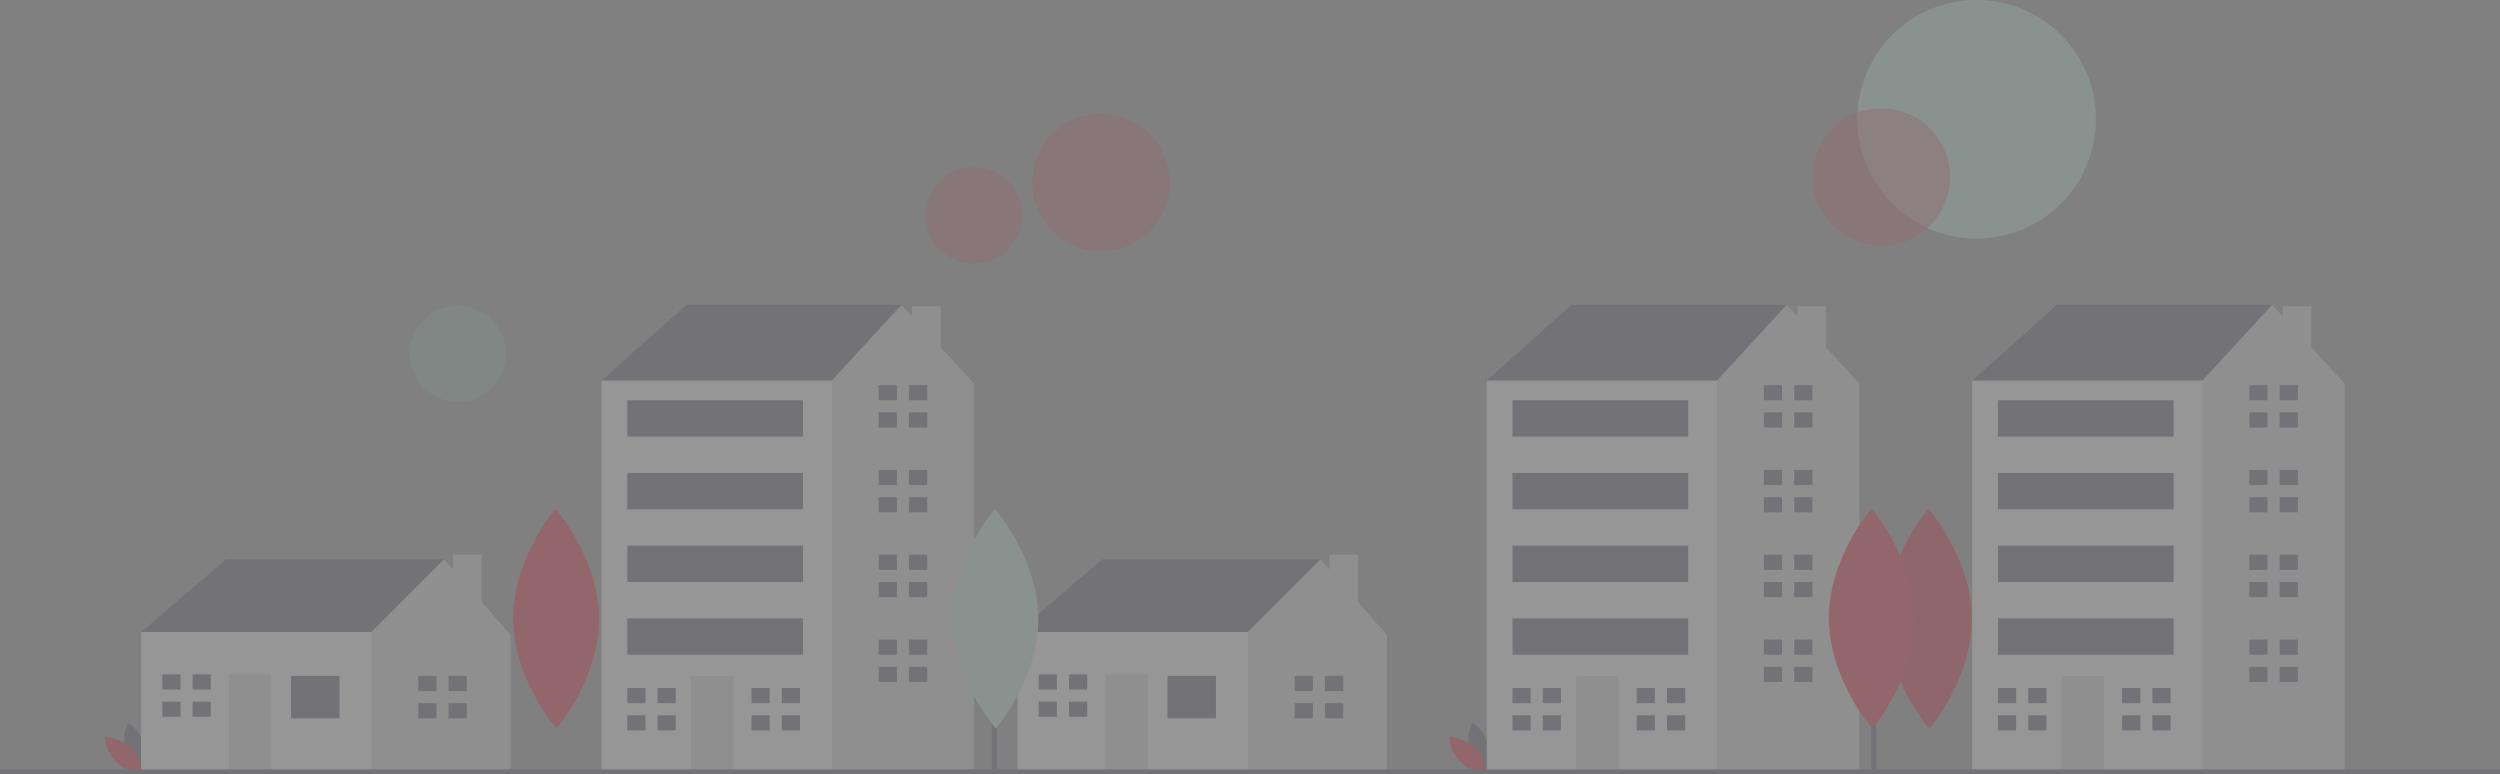 <svg xmlns="http://www.w3.org/2000/svg" width="100%" height="100%" viewBox="0 0 660 204.463">
    <rect x="0" y="0" width="660" height="204.463" fill="#808080" stroke="none"/>
    <defs>
        <style>
            .cls-2{fill:#addbcb}.cls-3{fill:#3f3d56}.cls-4,.cls-6{fill:#e2001a}.cls-6{opacity:.4}.cls-8{fill:#ccc}.cls-9{fill:#f2f2f2}
        </style>
    </defs>
    <g id="undraw_best_place_r685_6_" opacity="0.2" transform="translate(.15 -71.143)">
        <circle id="Ellipse_725" cx="31.496" cy="31.496" r="31.496" class="cls-2" transform="translate(490.18 71.143)"/>
        <rect id="Rechteck_2199" height="45.89" class="cls-3" transform="translate(508.684 228.367)"/>
        <path id="Pfad_3133" d="M912.541 617.12c.074 16.019-11.2 29.057-11.2 29.057s-11.39-12.934-11.464-28.953 11.2-29.057 11.2-29.057 11.39 12.933 11.464 28.953z" class="cls-4" transform="translate(-392.126 -382.719)"/>
        <path id="Pfad_3134" d="M912.541 617.12c.074 16.019-11.2 29.057-11.2 29.057s-11.39-12.934-11.464-28.953 11.2-29.057 11.2-29.057 11.39 12.933 11.464 28.953z" opacity="0.1" transform="translate(-392.126 -382.719)"/>
        <circle id="Ellipse_726" cx="18.12" cy="18.12" r="18.12" class="cls-6" transform="translate(272.408 101.243)"/>
        <circle id="Ellipse_727" cx="12.711" cy="12.711" r="12.711" class="cls-6" transform="translate(244.281 115.306)"/>
        <circle id="Ellipse_728" cx="12.711" cy="12.711" r="12.711" fill="#8fd3bc" opacity="0.4" transform="translate(108.008 151.839)"/>
        <circle id="Ellipse_729" cx="18.12" cy="18.12" r="18.12" class="cls-6" transform="translate(478.435 99.752)"/>
        <path id="Pfad_3135" d="M87.916 692.977a11.672 11.672 0 0 0 4.347 5.88 10.049 10.049 0 0 0-3.557-13.15 11.671 11.671 0 0 0-.79 7.27z" class="cls-3" transform="translate(-55.083 -423.697)"/>
        <path id="Pfad_3136" d="M85.739 694.838a11.671 11.671 0 0 1 3.025 6.657 10.048 10.048 0 0 1-9.761-9.5 11.673 11.673 0 0 1 6.736 2.843z" class="cls-4" transform="translate(-51.463 -426.337)"/>
        <path id="Pfad_3137" d="M699.916 692.977a11.672 11.672 0 0 0 4.347 5.88 10.049 10.049 0 0 0-3.557-13.15 11.672 11.672 0 0 0-.79 7.27z" class="cls-3" transform="translate(-312.194 -423.697)"/>
        <path id="Pfad_3138" d="M697.739 694.838a11.673 11.673 0 0 1 3.025 6.657 10.049 10.049 0 0 1-9.761-9.5 11.672 11.672 0 0 1 6.736 2.843z" class="cls-4" transform="translate(-308.574 -426.337)"/>
        <path id="Pfad_3139" d="M66.4 443.4l-2.4-4 22.392-19.19h57.579v5.6l-20.793 22.39-23.991 4.8z" class="cls-3" transform="translate(-26.894 -201.415)"/>
        <path id="Pfad_3140" d="M192.7 430.568v-12.512h-7.538V422l-2.373-2.7-19.189 19.2-3.2 3.2-4 15.994 7.2 17.593h36.786V439.3z" class="cls-8" transform="translate(-65.712 -200.51)"/>
        <path id="Rechteck_2200" d="M0 0H60.778V36.786H0z" class="cls-9" transform="translate(37.106 237.988)"/>
        <path id="Rechteck_2201" d="M0 0H12.795V11.196H0z" class="cls-3" transform="translate(76.691 249.583)"/>
        <path id="Rechteck_2202" d="M0 0H11.196V25.591H0z" class="cls-8" transform="translate(60.298 249.183)"/>
        <path id="Pfad_3141" d="M78.452 476.613v-4h-4.8v4h4.8z" class="cls-3" transform="translate(-30.95 -223.431)"/>
        <path id="Pfad_3142" d="M78.052 485.026h-4.4v4h4.8v-4z" class="cls-3" transform="translate(-30.95 -228.645)"/>
        <path id="Rechteck_2203" d="M0 0H4.798V3.999H0z" class="cls-3" transform="translate(50.701 249.183)"/>
        <path id="Rechteck_2204" d="M0 0H4.798V3.999H0z" class="cls-3" transform="translate(50.701 256.381)"/>
        <path id="Pfad_3143" d="M194.984 477.3v-4h-4.8v4h4.8z" class="cls-3" transform="translate(-79.906 -223.721)"/>
        <path id="Pfad_3144" d="M194.583 485.716h-4.4v4h4.8v-4z" class="cls-3" transform="translate(-79.906 -228.935)"/>
        <path id="Rechteck_2205" d="M0 0H4.798V3.999H0z" class="cls-3" transform="translate(118.276 249.583)"/>
        <path id="Rechteck_2206" d="M0 0H4.798V3.999H0z" class="cls-3" transform="translate(118.276 256.781)"/>
        <path id="Pfad_3145" d="M465.4 443.4l-2.4-4 22.392-19.193h57.579v5.6L522.178 448.2l-23.991 4.8z" class="cls-3" transform="translate(-194.52 -201.415)"/>
        <path id="Pfad_3146" d="M591.7 430.568v-12.512h-7.538V422l-2.373-2.7-19.189 19.2-3.2 3.2-4 15.994 7.2 17.593h36.786V439.3z" class="cls-8" transform="translate(-233.338 -200.51)"/>
        <path id="Rechteck_2207" d="M0 0H60.778V36.786H0z" class="cls-9" transform="translate(268.48 237.988)"/>
        <path id="Rechteck_2208" d="M0 0H12.795V11.196H0z" class="cls-3" transform="translate(308.065 249.583)"/>
        <path id="Rechteck_2209" d="M0 0H11.196V25.591H0z" class="cls-8" transform="translate(291.671 249.183)"/>
        <path id="Pfad_3147" d="M477.452 476.613v-4h-4.8v4h4.8z" class="cls-3" transform="translate(-198.576 -223.431)"/>
        <path id="Pfad_3148" d="M477.052 485.026h-4.4v4h4.8v-4z" class="cls-3" transform="translate(-198.576 -228.645)"/>
        <path id="Rechteck_2210" d="M0 0H4.798V3.999H0z" class="cls-3" transform="translate(282.075 249.183)"/>
        <path id="Rechteck_2211" d="M0 0H4.798V3.999H0z" class="cls-3" transform="translate(282.075 256.381)"/>
        <path id="Pfad_3149" d="M593.984 477.3v-4h-4.8v4h4.8z" class="cls-3" transform="translate(-247.532 -223.721)"/>
        <path id="Pfad_3150" d="M593.584 485.716h-4.4v4h4.8v-4z" class="cls-3" transform="translate(-247.532 -228.935)"/>
        <path id="Rechteck_2212" d="M0 0H4.798V3.999H0z" class="cls-3" transform="translate(349.65 249.583)"/>
        <path id="Rechteck_2213" d="M0 0H4.798V3.999H0z" class="cls-3" transform="translate(349.65 256.781)"/>
        <path id="Pfad_3151" d="M277.618 327.559l-4-3.2 22.392-19.993h56.78v17.594L316 346.752z" class="cls-3" transform="translate(-114.959 -152.748)"/>
        <path id="Pfad_3152" d="M393.875 315.582v-10.815h-7.538v2.649l-2.814-3.048-18.393 19.992-7.2 4.8-11.16 81.533 16.83 16.83h39.113V325.159z" class="cls-8" transform="translate(-145.691 -152.748)"/>
        <path id="Rechteck_2214" d="M0 0H60.778V103.162H0z" class="cls-9" transform="translate(158.661 171.612)"/>
        <path id="Rechteck_2215" d="M0 0H11.196V25.191H0z" class="cls-8" transform="translate(182.252 249.583)"/>
        <path id="Pfad_3153" d="M290.14 482.819v-4h-4.8v4h4.8z" class="cls-3" transform="translate(-119.883 -226.039)"/>
        <path id="Pfad_3154" d="M289.74 491.232h-4.4v4h4.8v-4z" class="cls-3" transform="translate(-119.883 -231.253)"/>
        <path id="Rechteck_2216" d="M0 0H4.798V3.999H0z" class="cls-3" transform="translate(173.456 252.782)"/>
        <path id="Rechteck_2217" d="M0 0H4.798V3.999H0z" class="cls-3" transform="translate(173.456 259.979)"/>
        <path id="Pfad_3155" d="M346.682 482.819v-4h-4.8v4h4.8z" class="cls-3" transform="translate(-143.637 -226.039)"/>
        <path id="Pfad_3156" d="M346.282 491.232h-4.4v4h4.8v-4z" class="cls-3" transform="translate(-143.637 -231.253)"/>
        <path id="Rechteck_2218" d="M0 0H4.798V3.999H0z" class="cls-3" transform="translate(206.244 252.782)"/>
        <path id="Rechteck_2219" d="M0 0H4.798V3.999H0z" class="cls-3" transform="translate(206.244 259.979)"/>
        <path id="Pfad_3157" d="M404.6 344.911v-4h-4.8v4h4.8z" class="cls-3" transform="translate(-167.971 -168.101)"/>
        <path id="Pfad_3158" d="M404.2 353.325h-4.4v4h4.8v-4z" class="cls-3" transform="translate(-167.971 -173.316)"/>
        <path id="Rechteck_2220" d="M0 0H4.798V3.999H0z" class="cls-3" transform="translate(239.831 172.812)"/>
        <path id="Rechteck_2221" d="M0 0H4.798V3.999H0z" class="cls-3" transform="translate(239.831 180.009)"/>
        <path id="Pfad_3159" d="M404.6 383.526v-4h-4.8v4h4.8z" class="cls-3" transform="translate(-167.971 -184.324)"/>
        <path id="Pfad_3160" d="M404.2 391.939h-4.4v4h4.8v-4z" class="cls-3" transform="translate(-167.971 -189.538)"/>
        <path id="Rechteck_2222" d="M0 0H4.798V3.999H0z" class="cls-3" transform="translate(239.831 195.203)"/>
        <path id="Rechteck_2223" d="M0 0H4.798V3.999H0z" class="cls-3" transform="translate(239.831 202.401)"/>
        <path id="Pfad_3161" d="M404.6 422.14v-4h-4.8v4h4.8z" class="cls-3" transform="translate(-167.971 -200.546)"/>
        <path id="Pfad_3162" d="M404.2 430.553h-4.4v4h4.8v-4z" class="cls-3" transform="translate(-167.971 -205.76)"/>
        <path id="Rechteck_2224" d="M0 0H4.798V3.999H0z" class="cls-3" transform="translate(239.831 217.595)"/>
        <path id="Rechteck_2225" d="M0 0H4.798V3.999H0z" class="cls-3" transform="translate(239.831 224.792)"/>
        <path id="Pfad_3163" d="M404.6 460.754v-4h-4.8v4h4.8z" class="cls-3" transform="translate(-167.971 -216.768)"/>
        <path id="Pfad_3164" d="M404.2 469.167h-4.4v4h4.8v-4z" class="cls-3" transform="translate(-167.971 -221.983)"/>
        <path id="Rechteck_2226" d="M0 0H4.798V3.999H0z" class="cls-3" transform="translate(239.831 239.987)"/>
        <path id="Rechteck_2227" d="M0 0H4.798V3.999H0z" class="cls-3" transform="translate(239.831 247.184)"/>
        <path id="Rechteck_2228" d="M0 0H46.383V9.596H0z" class="cls-3" transform="translate(165.459 176.81)"/>
        <path id="Rechteck_2229" d="M0 0H46.383V9.596H0z" class="cls-3" transform="translate(165.459 196.003)"/>
        <path id="Rechteck_2230" d="M0 0H46.383V9.596H0z" class="cls-3" transform="translate(165.459 215.196)"/>
        <path id="Rechteck_2231" d="M0 0H46.383V9.596H0z" class="cls-3" transform="translate(165.459 234.389)"/>
        <path id="Pfad_3165" d="M680.618 327.559l-4-3.2 22.392-19.993h56.78v17.594L719 346.752z" class="cls-3" transform="translate(-284.265 -152.748)"/>
        <path id="Pfad_3166" d="M796.875 315.582v-10.815h-7.539v2.649l-2.813-3.048-18.393 19.992-7.2 4.8-11.16 81.533 16.83 16.83h39.113V325.159z" class="cls-8" transform="translate(-314.998 -152.748)"/>
        <path id="Rechteck_2232" d="M0 0H60.778V103.162H0z" class="cls-9" transform="translate(392.354 171.612)"/>
        <path id="Rechteck_2233" d="M0 0H11.196V25.191H0z" class="cls-8" transform="translate(415.946 249.583)"/>
        <path id="Pfad_3167" d="M693.14 482.819v-4h-4.8v4h4.8z" class="cls-3" transform="translate(-289.19 -226.039)"/>
        <path id="Pfad_3168" d="M692.74 491.232h-4.4v4h4.8v-4z" class="cls-3" transform="translate(-289.19 -231.253)"/>
        <path id="Rechteck_2234" d="M0 0H4.798V3.999H0z" class="cls-3" transform="translate(407.149 252.782)"/>
        <path id="Rechteck_2235" d="M0 0H4.798V3.999H0z" class="cls-3" transform="translate(407.149 259.979)"/>
        <path id="Pfad_3169" d="M749.682 482.819v-4h-4.8v4h4.8z" class="cls-3" transform="translate(-312.944 -226.039)"/>
        <path id="Pfad_3170" d="M749.282 491.232h-4.4v4h4.8v-4z" class="cls-3" transform="translate(-312.944 -231.253)"/>
        <path id="Rechteck_2236" d="M0 0H4.798V3.999H0z" class="cls-3" transform="translate(439.937 252.782)"/>
        <path id="Rechteck_2237" d="M0 0H4.798V3.999H0z" class="cls-3" transform="translate(439.937 259.979)"/>
        <path id="Pfad_3171" d="M807.6 344.911v-4h-4.8v4h4.8z" class="cls-3" transform="translate(-337.278 -168.101)"/>
        <path id="Pfad_3172" d="M807.2 353.325h-4.4v4h4.8v-4z" class="cls-3" transform="translate(-337.278 -173.316)"/>
        <path id="Rechteck_2238" d="M0 0H4.798V3.999H0z" class="cls-3" transform="translate(473.524 172.812)"/>
        <path id="Rechteck_2239" d="M0 0H4.798V3.999H0z" class="cls-3" transform="translate(473.524 180.009)"/>
        <path id="Pfad_3173" d="M807.6 383.526v-4h-4.8v4h4.8z" class="cls-3" transform="translate(-337.278 -184.324)"/>
        <path id="Pfad_3174" d="M807.2 391.939h-4.4v4h4.8v-4z" class="cls-3" transform="translate(-337.278 -189.538)"/>
        <path id="Rechteck_2240" d="M0 0H4.798V3.999H0z" class="cls-3" transform="translate(473.524 195.203)"/>
        <path id="Rechteck_2241" d="M0 0H4.798V3.999H0z" class="cls-3" transform="translate(473.524 202.401)"/>
        <path id="Pfad_3175" d="M807.6 422.14v-4h-4.8v4h4.8z" class="cls-3" transform="translate(-337.278 -200.546)"/>
        <path id="Pfad_3176" d="M807.2 430.553h-4.4v4h4.8v-4z" class="cls-3" transform="translate(-337.278 -205.76)"/>
        <path id="Rechteck_2242" d="M0 0H4.798V3.999H0z" class="cls-3" transform="translate(473.524 217.595)"/>
        <path id="Rechteck_2243" d="M0 0H4.798V3.999H0z" class="cls-3" transform="translate(473.524 224.792)"/>
        <path id="Pfad_3177" d="M807.6 460.754v-4h-4.8v4h4.8z" class="cls-3" transform="translate(-337.278 -216.768)"/>
        <path id="Pfad_3178" d="M807.2 469.167h-4.4v4h4.8v-4z" class="cls-3" transform="translate(-337.278 -221.983)"/>
        <path id="Rechteck_2244" d="M0 0H4.798V3.999H0z" class="cls-3" transform="translate(473.524 239.987)"/>
        <path id="Rechteck_2245" d="M0 0H4.798V3.999H0z" class="cls-3" transform="translate(473.524 247.184)"/>
        <path id="Rechteck_2246" d="M0 0H46.383V9.596H0z" class="cls-3" transform="translate(399.152 176.81)"/>
        <path id="Rechteck_2247" d="M0 0H46.383V9.596H0z" class="cls-3" transform="translate(399.152 196.003)"/>
        <path id="Rechteck_2248" d="M0 0H46.383V9.596H0z" class="cls-3" transform="translate(399.152 215.196)"/>
        <path id="Rechteck_2249" d="M0 0H46.383V9.596H0z" class="cls-3" transform="translate(399.152 234.389)"/>
        <path id="Pfad_3179" d="M901.618 327.559l-4-3.2 22.392-19.993h56.78v17.594L940 346.752z" class="cls-3" transform="translate(-377.111 -152.748)"/>
        <path id="Pfad_3180" d="M1017.875 315.582v-10.815h-7.538v2.649l-2.814-3.048-18.393 19.992-7.2 4.8-11.16 81.533 16.83 16.83h39.113V325.159z" class="cls-8" transform="translate(-407.844 -152.748)"/>
        <path id="Rechteck_2250" d="M0 0H60.778V103.162H0z" class="cls-9" transform="translate(520.509 171.612)"/>
        <path id="Rechteck_2251" d="M0 0H11.196V25.191H0z" class="cls-8" transform="translate(544.1 249.583)"/>
        <path id="Pfad_3181" d="M914.14 482.819v-4h-4.8v4h4.8z" class="cls-3" transform="translate(-382.035 -226.039)"/>
        <path id="Pfad_3182" d="M913.74 491.232h-4.4v4h4.8v-4z" class="cls-3" transform="translate(-382.035 -231.253)"/>
        <path id="Rechteck_2252" d="M0 0H4.798V3.999H0z" class="cls-3" transform="translate(535.303 252.782)"/>
        <path id="Rechteck_2253" d="M0 0H4.798V3.999H0z" class="cls-3" transform="translate(535.303 259.979)"/>
        <path id="Pfad_3183" d="M970.682 482.819v-4h-4.8v4h4.8z" class="cls-3" transform="translate(-405.79 -226.039)"/>
        <path id="Pfad_3184" d="M970.282 491.232h-4.4v4h4.8v-4z" class="cls-3" transform="translate(-405.79 -231.253)"/>
        <path id="Rechteck_2254" d="M0 0H4.798V3.999H0z" class="cls-3" transform="translate(568.091 252.782)"/>
        <path id="Rechteck_2255" d="M0 0H4.798V3.999H0z" class="cls-3" transform="translate(568.091 259.979)"/>
        <path id="Pfad_3185" d="M1028.6 344.911v-4h-4.8v4h4.8z" class="cls-3" transform="translate(-430.123 -168.101)"/>
        <path id="Pfad_3186" d="M1028.2 353.325h-4.4v4h4.8v-4z" class="cls-3" transform="translate(-430.123 -173.316)"/>
        <path id="Rechteck_2256" d="M0 0H4.798V3.999H0z" class="cls-3" transform="translate(601.679 172.812)"/>
        <path id="Rechteck_2257" d="M0 0H4.798V3.999H0z" class="cls-3" transform="translate(601.679 180.009)"/>
        <path id="Pfad_3187" d="M1028.6 383.526v-4h-4.8v4h4.8z" class="cls-3" transform="translate(-430.123 -184.324)"/>
        <path id="Pfad_3188" d="M1028.2 391.939h-4.4v4h4.8v-4z" class="cls-3" transform="translate(-430.123 -189.538)"/>
        <path id="Rechteck_2258" d="M0 0H4.798V3.999H0z" class="cls-3" transform="translate(601.679 195.203)"/>
        <path id="Rechteck_2259" d="M0 0H4.798V3.999H0z" class="cls-3" transform="translate(601.679 202.401)"/>
        <path id="Pfad_3189" d="M1028.6 422.14v-4h-4.8v4h4.8z" class="cls-3" transform="translate(-430.123 -200.546)"/>
        <path id="Pfad_3190" d="M1028.2 430.553h-4.4v4h4.8v-4z" class="cls-3" transform="translate(-430.123 -205.76)"/>
        <path id="Rechteck_2260" d="M0 0H4.798V3.999H0z" class="cls-3" transform="translate(601.679 217.595)"/>
        <path id="Rechteck_2261" d="M0 0H4.798V3.999H0z" class="cls-3" transform="translate(601.679 224.792)"/>
        <path id="Pfad_3191" d="M1028.6 460.754v-4h-4.8v4h4.8z" class="cls-3" transform="translate(-430.123 -216.768)"/>
        <path id="Pfad_3192" d="M1028.2 469.167h-4.4v4h4.8v-4z" class="cls-3" transform="translate(-430.123 -221.983)"/>
        <path id="Rechteck_2262" d="M0 0H4.798V3.999H0z" class="cls-3" transform="translate(601.679 239.987)"/>
        <path id="Rechteck_2263" d="M0 0H4.798V3.999H0z" class="cls-3" transform="translate(601.679 247.184)"/>
        <path id="Rechteck_2264" d="M0 0H46.383V9.596H0z" class="cls-3" transform="translate(527.306 176.81)"/>
        <path id="Rechteck_2265" d="M0 0H46.383V9.596H0z" class="cls-3" transform="translate(527.306 196.003)"/>
        <path id="Rechteck_2266" d="M0 0H46.383V9.596H0z" class="cls-3" transform="translate(527.306 215.196)"/>
        <path id="Rechteck_2267" d="M0 0H46.383V9.596H0z" class="cls-3" transform="translate(527.306 234.389)"/>
        <path id="Rechteck_2268" d="M0 0H660V1.35H0z" class="cls-3" transform="translate(-.15 274.257)"/>
        <rect id="Rechteck_2269" height="45.89" class="cls-3" transform="translate(145.616 228.367)"/>
        <path id="Pfad_3193" d="M287.541 617.12c.074 16.019-11.2 29.057-11.2 29.057s-11.39-12.934-11.464-28.953 11.2-29.057 11.2-29.057 11.39 12.933 11.464 28.953z" class="cls-4" transform="translate(-129.553 -382.719)"/>
        <path id="Rechteck_2270" d="M0 0H1.35V45.89H0z" class="cls-3" transform="translate(261.69 228.367)"/>
        <path id="Pfad_3194" d="M487.541 617.12c.074 16.019-11.2 29.057-11.2 29.057s-11.39-12.934-11.464-28.953 11.2-29.057 11.2-29.057 11.39 12.933 11.464 28.953z" class="cls-2" transform="translate(-213.576 -382.719)"/>
        <path id="Rechteck_2271" d="M0 0H1.35V45.89H0z" class="cls-3" transform="translate(493.837 228.367)"/>
        <path id="Pfad_3195" d="M886.541 617.12c.074 16.019-11.2 29.057-11.2 29.057s-11.39-12.934-11.464-28.953 11.2-29.057 11.2-29.057 11.39 12.933 11.464 28.953z" class="cls-4" transform="translate(-381.203 -382.719)"/>
    </g>
</svg>
